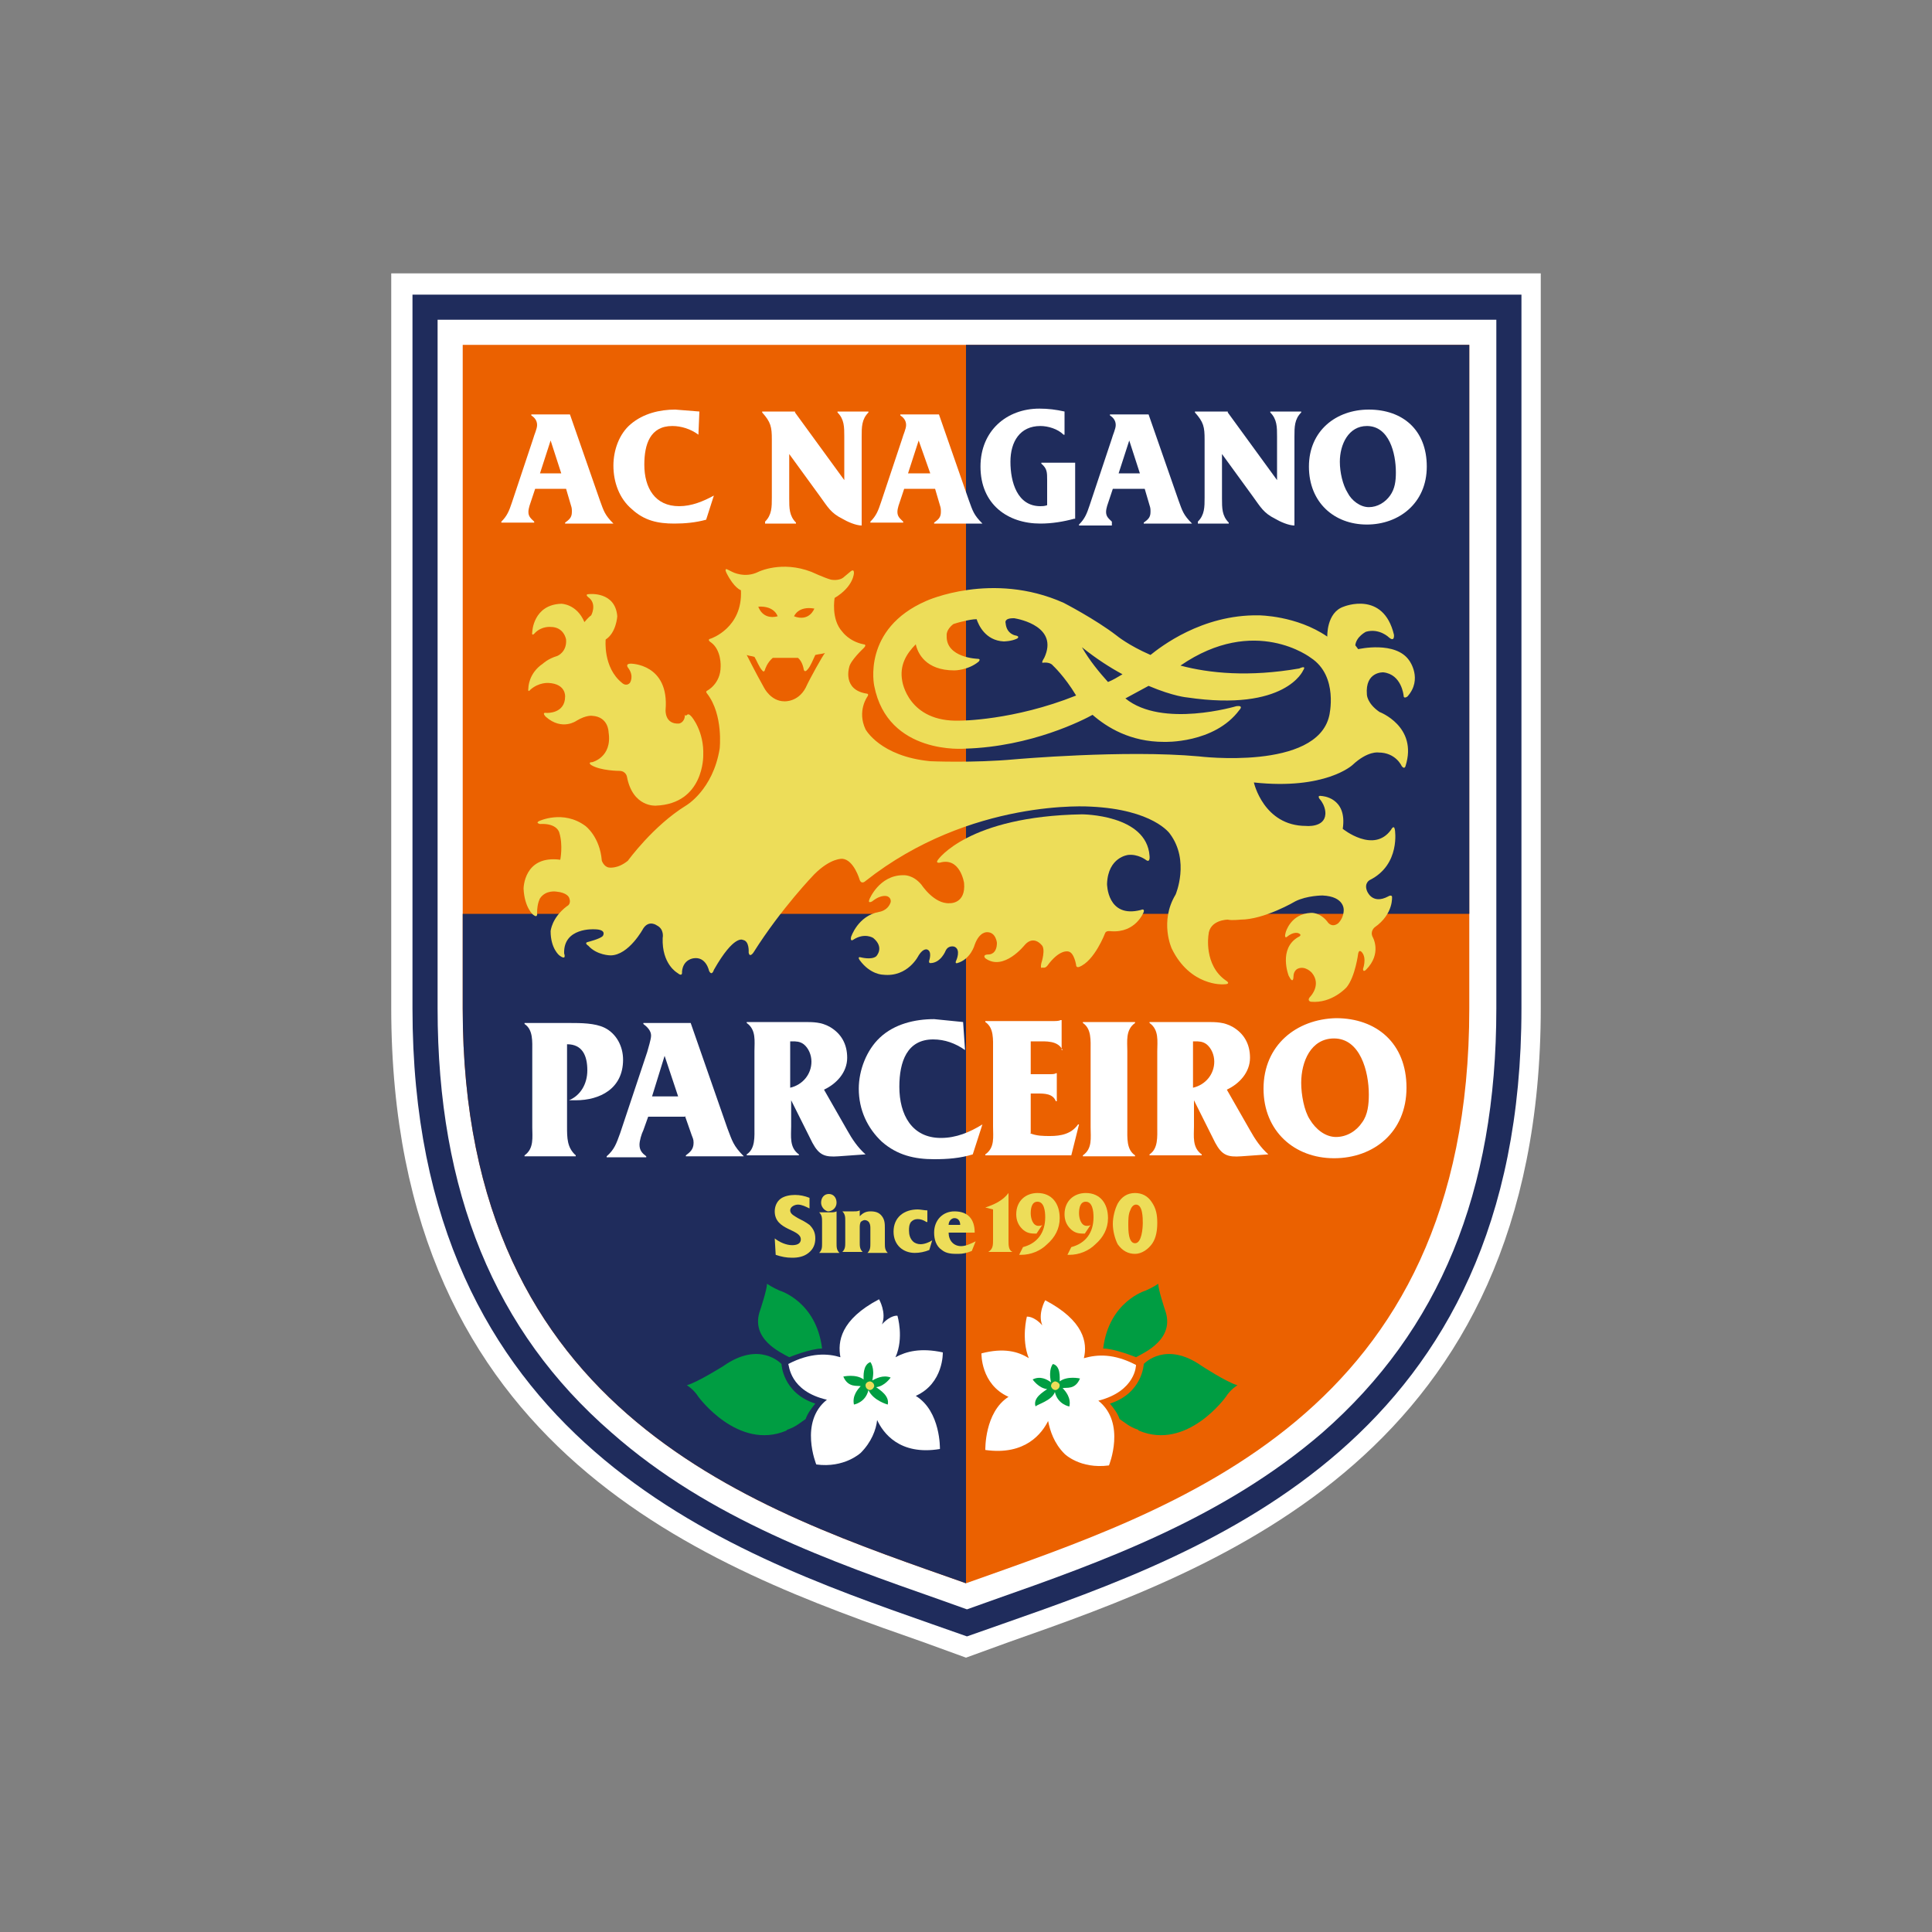 <?xml version="1.0" encoding="utf-8"?>
<!-- Generator: Adobe Illustrator 21.0.0, SVG Export Plug-In . SVG Version: 6.00 Build 0)  -->
<svg version="1.1" id="b46e6ee3-27dd-499e-b264-84fa7d73ec61"
	 xmlns="http://www.w3.org/2000/svg" xmlns:xlink="http://www.w3.org/1999/xlink" x="0px" y="0px" viewBox="0 0 200 200"
	 style="enable-background:new 0 0 200 200;" xml:space="preserve">
<rect x="0" y="0" width="200" height="200" fill="#808080" stroke="none"/>
<style type="text/css">
	.st0{fill:none;}
	.st1{fill:#FFFFFF;}
	.st2{fill:#1F2C5C;}
	.st3{fill:#EB6100;}
	.st4{fill:#EDDD59;}
	.st5{fill:#009D42;}
</style>
<title>emb_yamagata01</title>
<rect class="st0" width="200" height="200"/>
<g>
	<path class="st1" d="M40.5,28.3v76c0,46.3,33.1,58,55.1,65.7l4.4,1.6l4.4-1.6c21.9-7.7,55.1-19.5,55.1-65.7v-76H40.5z"/>
	<path class="st2" d="M152.1,30.5H42.7v73.9c0,44.8,32.3,56.2,53.7,63.7l3.7,1.3l3.7-1.3c21.4-7.5,53.7-18.9,53.7-63.7V30.5H152.1z"
		/>
	<path class="st1" d="M152.1,33.1H45.3v71.3c0,19,5.9,33.4,18,43.9c10.2,9,22.9,13.4,34,17.3l2.8,1l2.8-1c11.1-3.9,23.7-8.4,34-17.3
		c12.1-10.6,18-24.9,18-43.9V33.1H152.1z"/>
	<path class="st3" d="M100,35.7H47.9v68.7c0,42.4,30.6,51.9,52.1,59.5c21.6-7.7,52.1-17.2,52.1-59.5V35.7H100z"/>
	<path class="st2" d="M47.9,94.6v9.8c0,42.4,30.6,51.9,52.1,59.5V94.6H47.9z"/>
	<rect x="100" y="35.7" class="st2" width="52.1" height="58.9"/>
	<path class="st4" d="M80.2,128.2c0.5,0.4,1.2,0.7,1.8,0.7c0.4,0,0.9-0.1,0.9-0.6c0-1.1-2.7-0.9-2.7-2.9c0-0.5,0.2-1,0.6-1.3
		c0.4-0.3,1-0.4,1.5-0.4c0.5,0,1,0.1,1.5,0.3v1.1c-0.4-0.2-0.8-0.4-1.2-0.4c-0.3,0-0.8,0.2-0.8,0.6c0,0.4,0.5,0.6,0.8,0.8
		c0.4,0.2,0.8,0.4,1.2,0.7c0.4,0.4,0.6,0.8,0.6,1.4c0,0.6-0.2,1.1-0.7,1.5c-0.5,0.4-1.1,0.5-1.7,0.5c-0.6,0-1.1-0.1-1.7-0.3
		L80.2,128.2z"/>
	<path class="st4" d="M86,125.5c0.2,0,0.4,0,0.6-0.1h0v3.3c0,0.4,0,0.7,0.3,1v0h-2.1v0c0.3-0.3,0.3-0.6,0.3-1v-2.2
		c0-0.4,0-0.7-0.3-1v0H86z M85,124.5c0-0.5,0.3-0.9,0.8-0.9c0.5,0,0.8,0.4,0.8,0.9c0,0.5-0.4,0.9-0.9,0.9
		C85.3,125.3,85,124.9,85,124.5"/>
	<path class="st4" d="M89,125.9c0.3-0.3,0.6-0.5,1.1-0.5c0.5,0,0.9,0.1,1.2,0.5c0.3,0.4,0.3,0.8,0.3,1.3v1.5c0,0.4,0,0.7,0.3,1v0
		h-2.1v0c0.3-0.3,0.3-0.6,0.3-1v-1.5c0-0.2,0-0.4-0.1-0.6c-0.1-0.2-0.3-0.3-0.5-0.3c-0.1,0-0.3,0.1-0.4,0.2
		c-0.1,0.2-0.1,0.4-0.1,0.6v1.5c0,0.4,0,0.7,0.3,1v0h-2.1v0c0.3-0.3,0.3-0.6,0.3-1v-2.2c0-0.4,0-0.7-0.3-1v0h1.2
		c0.2,0,0.4,0,0.6-0.1h0V125.9z"/>
	<path class="st4" d="M95.9,126.5L95.9,126.5c-0.3-0.2-0.6-0.3-0.9-0.3c-0.3,0-0.5,0.1-0.7,0.3c-0.2,0.3-0.2,0.6-0.2,0.9
		c0,0.4,0.1,0.8,0.4,1.1c0.2,0.2,0.5,0.3,0.8,0.3c0.4,0,0.9-0.2,1.2-0.4h0l-0.3,1c-0.5,0.2-1,0.3-1.5,0.3c-1.2,0-2.2-0.8-2.2-2.2
		c0-1.5,1.1-2.3,2.5-2.3c0.3,0,0.7,0.1,1,0.1V126.5z"/>
	<path class="st4" d="M98.2,126.8c0-0.4,0.3-0.7,0.6-0.7c0.4,0,0.6,0.3,0.6,0.7H98.2z M101,128.5c-0.4,0.2-1,0.5-1.5,0.5
		c-0.8,0-1.3-0.6-1.3-1.4h2.7c0-1.4-0.7-2.2-2.1-2.2c-1.2,0-2.1,0.9-2.1,2.2c0,0.7,0.2,1.4,0.8,1.8c0.5,0.4,1.1,0.4,1.7,0.4
		c0.5,0,0.9-0.1,1.4-0.3L101,128.5z"/>
	<path class="st4" d="M104.4,128.4c0,0.5,0,1,0.4,1.2v0h-2.5v0c0.5-0.3,0.5-0.7,0.5-1.3v-3.1L102,125v0c0.9-0.3,1.8-0.7,2.4-1.5h0
		V128.4z"/>
	<path class="st4" d="M105.9,129.1c1.5-0.4,2.3-1.5,2.3-3.1c0-0.6-0.1-1.6-0.8-1.6c-0.6,0-0.7,0.7-0.7,1.2c0,0.5,0.2,1.3,0.8,1.3
		c0.1,0,0.3,0,0.4-0.1h0l-0.6,0.9l-0.2,0c-0.5,0-0.9-0.1-1.3-0.5c-0.4-0.4-0.6-0.9-0.6-1.5c0-1.4,1-2.2,2.2-2.2
		c1.5,0,2.3,1.1,2.3,2.6c0,1.1-0.5,2-1.3,2.7c-0.7,0.7-1.7,1.1-2.7,1.1l-0.2,0L105.9,129.1z"/>
	<path class="st4" d="M110.9,129.1c1.5-0.4,2.3-1.5,2.3-3.1c0-0.6-0.1-1.6-0.8-1.6c-0.6,0-0.7,0.7-0.7,1.2c0,0.5,0.2,1.3,0.8,1.3
		c0.1,0,0.3,0,0.4-0.1h0l-0.6,0.9l-0.2,0c-0.5,0-0.9-0.1-1.3-0.5c-0.4-0.4-0.6-0.9-0.6-1.5c0-1.4,1-2.2,2.2-2.2
		c1.5,0,2.3,1.1,2.3,2.6c0,1.1-0.5,2-1.3,2.7c-0.7,0.7-1.7,1.1-2.7,1.1l-0.2,0L110.9,129.1z"/>
	<path class="st4" d="M117.5,128.7c-0.7,0-0.7-1.4-0.7-1.9c0-0.5,0-1.1,0.2-1.5c0.1-0.3,0.3-0.6,0.6-0.6c0.7,0,0.7,1.4,0.7,1.9
		C118.3,127.1,118.2,128.7,117.5,128.7 M117.5,129.8c0.7,0,1.4-0.5,1.8-1.1c0.4-0.6,0.5-1.4,0.5-2.1c0-0.8-0.1-1.5-0.6-2.2
		c-0.4-0.6-1-0.9-1.7-0.9c-0.8,0-1.4,0.4-1.8,1.1c-0.3,0.6-0.5,1.4-0.5,2.1c0,0.7,0.2,1.5,0.5,2.1
		C116.2,129.5,116.8,129.8,117.5,129.8"/>
	<path class="st4" d="M71.6,74.2c0,0,1.3,1.5,1.2,4c0,0,0.1,5-4.9,5.2c0,0-2.4,0.2-3-3c0,0-0.1-0.6-0.8-0.6c0,0-1.9,0-2.9-0.6
		c0,0-0.4-0.3,0.1-0.3c0,0,2.1-0.5,1.7-3.1c0,0,0-1.6-1.7-1.7c0,0-0.6-0.1-1.6,0.5c0,0-1.5,1.1-3.2-0.4c0,0-0.5-0.5,0.1-0.4
		c0,0,1.9,0.1,1.9-1.7c0,0,0.1-1.3-1.7-1.4c0,0-1-0.1-1.9,0.7c0,0-0.3,0.4-0.2-0.2c0,0,0-1.5,1.5-2.5c0,0,0.5-0.5,1.5-0.8
		c0,0,1-0.4,0.9-1.7c0,0-0.2-1.3-1.6-1.3c0,0-0.9-0.1-1.6,0.6c0,0-0.4,0.5-0.3-0.1c0,0,0.1-2.8,3-2.9c0,0,1.6,0,2.4,1.9
		c0,0,0.4-0.5,0.7-0.7c0,0,0.6-1.1-0.2-1.8c0,0-0.6-0.4,0-0.4c0,0,2.7-0.3,2.9,2.3c0,0-0.1,1.7-1.2,2.4c0,0-0.3,2.9,1.7,4.5
		c0,0,0.4,0.4,0.8,0c0,0,0.5-0.7-0.2-1.6c0,0-0.3-0.4,0.3-0.4c0,0,4,0,3.6,4.8c0,0-0.1,1.5,1.4,1.4c0,0,0.6-0.1,0.6-0.9
		C71.1,74.3,71.1,73.6,71.6,74.2"/>
	<path class="st4" d="M108.4,100c1.3-1.8,2.2-1.5,2.2-1.5c0.6,0.1,0.8,1.4,0.8,1.4c0,0.3,0.3,0.2,0.3,0.2c1.6-0.6,2.7-3.5,2.7-3.5
		c0.1-0.3,0.6-0.2,0.6-0.2c2.6,0.2,3.4-2,3.4-2c0.1-0.4-0.3-0.2-0.3-0.2c-3.5,0.9-3.5-2.7-3.5-2.7c0.1-2.8,2.2-3,2.2-3
		c1-0.1,1.8,0.5,1.8,0.5c0.5,0.4,0.4-0.4,0.4-0.4c-0.3-4.3-7-4.3-7-4.3C100.2,84.5,97.1,89,97.1,89c-0.3,0.4,0.2,0.3,0.2,0.3
		c2.1-0.6,2.5,2.1,2.5,2.1c0.2,2.2-1.5,2.1-1.5,2.1c-1.6,0.1-2.9-1.9-2.9-1.9c-0.9-1.1-1.9-1-1.9-1c-2.5,0-3.5,2.5-3.5,2.5
		c-0.2,0.5,0.3,0.2,0.3,0.2c1-0.8,1.6-0.5,1.6-0.5c0.4,0.2,0.3,0.6,0.3,0.6c-0.3,0.9-1.2,1-1.2,1c-2.2,0.4-2.9,2.6-2.9,2.6
		c-0.1,0.5,0.2,0.3,0.2,0.3c1.2-0.8,2.1-0.2,2.1-0.2c1.2,1,0.3,1.9,0.3,1.9c-0.5,0.4-1.6,0.1-1.6,0.1c-0.4-0.1-0.1,0.3-0.1,0.3
		c1.1,1.5,2.4,1.5,2.4,1.5c2.6,0.3,3.7-2,3.7-2c0.5-0.8,0.9-0.6,0.9-0.6c0.5,0.2,0.2,1.1,0.2,1.1c-0.1,0.3,0.1,0.3,0.1,0.3
		c1.1,0,1.6-1.3,1.6-1.3c0.3-0.6,0.9-0.4,0.9-0.4c0.7,0.3,0.2,1.4,0.2,1.4c-0.2,0.4,0.1,0.3,0.1,0.3c1.4-0.4,1.8-1.9,1.8-1.9
		c0.5-1.4,1.3-1.3,1.3-1.3c0.9,0,1,1.1,1,1.1c0,1.2-0.8,1.2-0.8,1.2c-0.8,0-0.4,0.4-0.4,0.4c1.9,1.4,4.1-1.4,4.1-1.4
		c0.9-1,1.7,0,1.7,0c0.5,0.4,0,1.9,0,1.9s-0.1,0.4,0,0.5C108,100.1,108.1,100.3,108.4,100"/>
	<path class="st4" d="M142.8,73.7c-1.3-0.9-1.3-1.8-1.3-1.8c-0.2-2.4,1.7-2.3,1.7-2.3c1.9,0.2,2.1,2.4,2.1,2.4
		c0,0.4,0.4,0.1,0.4,0.1c1.6-1.8,0.2-3.7,0.2-3.7c-1.4-2.1-5.3-1.2-5.3-1.2l-0.3-0.4c0.1-0.9,1.1-1.4,1.1-1.4
		c1.4-0.4,2.4,0.6,2.4,0.6c0.6,0.5,0.5-0.3,0.5-0.3c-1.1-4.6-5.2-2.9-5.2-2.9c-1.8,0.6-1.7,3.1-1.7,3.1c-3.2-2.2-7.1-2.2-7.1-2.2
		c-5.9-0.1-10.2,3.3-11.2,4.1c-2.3-1-3.5-2-3.5-2c-2.2-1.7-5.5-3.4-5.5-3.4c-7.4-3.3-14.2-0.2-14.2-0.2c-6.7,2.9-5.4,8.8-5.4,8.8
		c1.4,7.2,9.4,6.5,9.4,6.5c6.9-0.2,12.3-3,13.2-3.5c1.5,1.3,3.9,2.8,7.4,2.8c0,0,5.2,0.2,7.8-3.3c0,0,0.5-0.5-0.3-0.4
		c0,0-7.7,2.3-11.5-0.8c1.3-0.7,2.4-1.3,2.4-1.3l0,0c2.6,1.1,4,1.2,4,1.2c10.2,1.5,12-2.8,12-2.8c0.4-0.6-0.4-0.2-0.4-0.2
		c-5.2,0.9-9.3,0.5-12.3-0.3c7.7-5.3,13.5-0.8,13.5-0.8c2.9,1.9,1.9,6,1.9,6c-1.3,5.7-13.5,4.2-13.5,4.2c-7.7-0.7-19,0.3-19,0.3
		c-4.4,0.4-8.8,0.2-8.8,0.2c-5.2-0.5-6.7-3.3-6.7-3.3c-0.9-1.9,0.2-3.4,0.2-3.4c0.2-0.3-0.1-0.3-0.1-0.3c-2.5-0.4-1.8-2.7-1.8-2.7
		c0.1-0.7,1.5-2,1.5-2c0.4-0.4,0-0.4,0-0.4c-1.5-0.3-2.2-1.3-2.2-1.3c-1.2-1.3-0.8-3.5-0.8-3.5c2-1.2,2-2.6,2-2.6
		c0-0.5-0.4-0.1-0.4-0.1l-0.6,0.5C86.9,60.2,86,60,86,60c-0.7-0.2-2-0.8-2-0.8c-3.1-1.2-5.5,0-5.5,0c-1.4,0.7-2.7,0-2.7,0L75.4,59
		c-0.5-0.3-0.2,0.3-0.2,0.3c0.8,1.6,1.5,1.8,1.5,1.8c0.2,3.9-3.1,5-3.1,5c-0.5,0.1,0,0.4,0,0.4c1.1,0.8,1,2.5,1,2.5
		c0,1.8-1.4,2.5-1.4,2.5c-0.2,0.1,0,0.3,0,0.3c1.7,2.2,1.3,5.7,1.3,5.7c-0.7,4.3-3.5,5.9-3.5,5.9c-3.4,2.1-6,5.7-6,5.7
		c-1.1,0.9-2,0.7-2,0.7c-0.5-0.1-0.7-0.7-0.7-0.7c-0.2-2.5-1.7-3.6-1.7-3.6c-2.3-1.7-4.8-0.5-4.8-0.5c-0.4,0.2,0.1,0.3,0.1,0.3
		c1.8-0.1,2,0.9,2,0.9c0.4,1.3,0.1,2.8,0.1,2.8c-3.8-0.5-3.8,3-3.8,3c0.1,2,1,2.7,1,2.7c0.5,0.4,0.4-0.2,0.4-0.2
		c0-1,0.3-1.5,0.3-1.5c0.6-0.9,1.7-0.7,1.7-0.7c1.1,0.1,1.3,0.6,1.3,0.6c0.3,0.7-0.2,0.9-0.2,0.9C57.1,95,57,96.4,57,96.4
		c0,1.8,0.9,2.5,0.9,2.5c0.8,0.6,0.5-0.2,0.5-0.2c-0.1-2.7,3.1-2.5,3.1-2.5c1.4,0,0.9,0.7,0.9,0.7c-0.3,0.3-1.5,0.6-1.5,0.6
		c-0.5,0.1,0,0.4,0,0.4c0.9,1,2.3,1,2.3,1c1.9,0,3.4-2.8,3.4-2.8c0.6-0.9,1.4-0.3,1.4-0.3c0.8,0.4,0.6,1.3,0.6,1.3
		c-0.1,2.7,1.5,3.6,1.5,3.6c0.6,0.5,0.5-0.1,0.5-0.1c0.1-1.3,1.2-1.4,1.2-1.4c1.3-0.2,1.6,1.3,1.6,1.3c0.3,0.6,0.5-0.1,0.5-0.1
		c2.1-3.7,3-3.1,3-3.1c0.7,0.1,0.6,1.3,0.6,1.3c0.1,0.6,0.5,0,0.5,0c2.9-4.6,6.3-8.1,6.3-8.1c1.7-1.7,2.9-1.6,2.9-1.6
		c1.2,0.1,1.8,2.2,1.8,2.2c0.2,0.5,0.6,0.1,0.6,0.1c10.9-8.6,23.3-7.7,23.3-7.7c6.5,0.3,8.2,2.8,8.2,2.8c2.1,2.8,0.6,6.3,0.6,6.3
		c-1.7,2.8-0.4,5.6-0.4,5.6c1.9,3.9,5.3,3.7,5.3,3.7c1,0,0.3-0.4,0.3-0.4c-2.3-1.6-1.8-4.7-1.8-4.7c0.1-1.6,2-1.6,2-1.6
		c0.4,0.1,1.3,0,1.3,0c2.5,0,5.7-1.9,5.7-1.9c1.2-0.6,2.8-0.6,2.8-0.6c2.3,0.1,2.2,1.5,2.2,1.5c0,0.9-0.6,1.4-0.6,1.4
		c-0.7,0.5-1.1-0.2-1.1-0.2c-0.8-1-1.7-0.9-1.7-0.9c-2.1,0.1-2.6,2-2.6,2c-0.2,0.7,0.1,0.5,0.1,0.5c0.7-0.6,1.2-0.4,1.2-0.4
		c0.5,0.2,0,0.4,0,0.4c-2.1,1.2-1,4-1,4c0.5,1,0.5,0.1,0.5,0.1c0-0.6,0.4-0.8,0.4-0.8c0.8-0.4,1.5,0.4,1.5,0.4
		c1,1.2-0.1,2.4-0.1,2.4c-0.5,0.5,0,0.6,0,0.6c2.2,0.2,3.7-1.5,3.7-1.5c0.9-1.1,1.2-3.5,1.2-3.5c0.1-0.5,0.4-0.1,0.4-0.1
		c0.5,0.6,0.1,1.7,0.1,1.7c0,0.4,0.3,0.1,0.3,0.1c1.7-1.7,0.7-3.4,0.7-3.4c-0.3-0.6,0.2-1,0.2-1c2-1.4,1.8-3.2,1.8-3.2
		c-0.1-0.2-0.4,0-0.4,0c-1.7,0.9-2.2-0.6-2.2-0.6c-0.3-0.8,0.3-1.1,0.3-1.1c3.2-1.6,2.6-5.2,2.6-5.2c-0.1-0.6-0.4,0-0.4,0
		c-1.8,2.5-5-0.1-5-0.1c0.5-3.3-2.2-3.4-2.2-3.4c-0.5-0.1-0.2,0.3-0.2,0.3c0.7,0.8,0.6,1.6,0.6,1.6c-0.1,1.4-2,1.2-2,1.2
		c-4.4,0-5.4-4.5-5.4-4.5c7.4,0.8,10.2-1.8,10.2-1.8c1.6-1.5,2.7-1.3,2.7-1.3c1.8,0,2.4,1.4,2.4,1.4c0.3,0.4,0.4,0,0.4,0
		C146.8,75.2,142.8,73.7,142.8,73.7 M99.4,74.6c-5.4,0.2-6-4.1-6-4.1c-0.3-1.6,0.4-2.8,1.4-3.8c0.2,0.9,1,2.7,4,2.7
		c0,0,1.4,0,2.5-0.9c0,0,0.3-0.3-0.1-0.3c0,0-3.3-0.1-3.2-2.4c0,0-0.1-0.6,0.7-1.2c0.6-0.2,1.1-0.3,1.1-0.3c0.4-0.1,0.9-0.2,1.3-0.2
		c0.2,0.6,0.9,2.2,2.8,2.3c0,0,0.8,0,1.4-0.3c0,0,0.3-0.2-0.1-0.3c0,0-1-0.1-1.1-1.3c0,0-0.2-0.5,0.8-0.5c0,0,0.1,0,0.1,0h0
		c0.6,0.1,4.6,0.9,3.1,4.1c0,0-0.4,0.6-0.1,0.5c0,0,0.7-0.1,1,0.3c0,0,1.2,1.1,2.4,3.1C104.9,74.6,99.4,74.6,99.4,74.6 M114.7,70.6
		c-0.9-1-1.9-2.2-2.7-3.6c1.5,1.2,2.9,2.1,4.2,2.8C115.7,70.1,115.2,70.4,114.7,70.6 M84.3,63c0,0-0.5,1.4-2.1,0.8
		C82.2,63.8,82.6,62.7,84.3,63 M80.5,63.8c-1.6,0.4-2-1-2-1C80.2,62.7,80.5,63.8,80.5,63.8 M83.4,71.2c-0.8,1.5-2.2,1.4-2.2,1.4
		c-1.4,0-2.1-1.4-2.1-1.4c-0.9-1.6-1.8-3.4-1.8-3.4c0.2,0.1,0.5,0.1,0.8,0.2c0.2,0.3,0.5,1.1,0.8,1.4c0,0,0.2,0.3,0.3-0.1
		c0,0,0.2-0.7,0.8-1.2c0.4,0,0.9,0,1.4,0c0.4,0,0.8,0,1.2,0c0.5,0.4,0.6,1.2,0.6,1.2c0.1,0.4,0.4,0,0.4,0c0.3-0.3,0.6-1.1,0.8-1.5
		c0.4-0.1,0.7-0.1,1-0.2C85.2,67.8,83.8,70.3,83.4,71.2"/>
	<path class="st1" d="M58.1,49h-2.2l1.1-3.4h0L58.1,49z M58.6,50.6l0.5,1.7c0.1,0.3,0.1,0.4,0.1,0.7c0,0.6-0.3,0.8-0.7,1.1v0.1h5v0
		v0c-0.9-0.9-1-1.3-1.4-2.4l-3.1-8.9h-4v0.1c0.3,0.2,0.6,0.5,0.6,1c0,0.4-0.3,1-0.4,1.4L53,52c-0.3,0.9-0.5,1.4-1.1,2v0.1h3.4V54
		c-0.3-0.3-0.6-0.5-0.6-1c0-0.4,0.2-0.9,0.3-1.2l0.4-1.2H58.6z"/>
	<path class="st1" d="M72.3,45c-0.8-0.6-1.8-0.9-2.7-0.9c-2.3,0-2.9,1.9-2.9,4c0,2.4,1.1,4.3,3.6,4.3c1.3,0,2.5-0.5,3.6-1.1
		l-0.8,2.5c-1.1,0.3-2.2,0.4-3.3,0.4c-1.7,0-3.1-0.3-4.4-1.5c-1.3-1.1-1.9-2.8-1.9-4.5c0-1.6,0.6-3.3,1.8-4.3c1.3-1.1,3-1.5,4.6-1.5
		l2.5,0.2L72.3,45z"/>
	<path class="st1" d="M89.2,54.4c-0.6,0-1.5-0.4-2-0.7c-1.2-0.6-1.5-1.2-2.3-2.3L81.7,47h0v4.6c0,1,0,1.8,0.7,2.5v0.1h-3.2V54
		c0.7-0.7,0.7-1.5,0.7-2.5v-6c0-1.3-0.1-1.8-1-2.8v-0.1h3.4v0.1l5.1,7v-4.5c0-1,0-1.8-0.7-2.5v-0.1h3.2v0.1
		c-0.7,0.7-0.7,1.5-0.7,2.5V54.4z"/>
	<path class="st1" d="M96.3,49H94l1.1-3.4h0L96.3,49z M96.8,50.6l0.5,1.7c0.1,0.3,0.1,0.4,0.1,0.7c0,0.6-0.3,0.8-0.7,1.1v0.1h5v0v0
		c-0.9-0.9-1-1.3-1.4-2.4l-3.1-8.9h-4v0.1c0.3,0.2,0.6,0.5,0.6,1c0,0.4-0.3,1-0.4,1.4L91.2,52c-0.3,0.9-0.5,1.4-1.1,2v0.1h3.4V54
		c-0.3-0.3-0.6-0.5-0.6-1c0-0.4,0.2-0.9,0.3-1.2l0.4-1.2H96.8z"/>
	<path class="st1" d="M111.2,53.7c-1.1,0.3-2.3,0.5-3.5,0.5c-3.4,0-6.2-2-6.2-5.9c0-3.7,2.7-6,6.1-6c0.9,0,1.7,0.1,2.6,0.3v2.4h-0.1
		c-0.6-0.6-1.6-0.9-2.4-0.9c-2.1,0-3.1,1.6-3.1,3.7c0,2.1,0.7,4.6,3.1,4.6c0.2,0,0.4,0,0.7-0.1v-2.6c0-0.8,0-1.2-0.6-1.7v-0.1h3.5
		V53.7z"/>
	<path class="st1" d="M118,49h-2.2l1.1-3.4h0L118,49z M118.5,50.6l0.5,1.7c0.1,0.3,0.1,0.4,0.1,0.7c0,0.6-0.3,0.8-0.7,1.1v0.1h5v0v0
		c-0.9-0.9-1-1.3-1.4-2.4l-3.1-8.9h-4v0.1c0.3,0.2,0.6,0.5,0.6,1c0,0.4-0.3,1-0.4,1.4l-2.3,6.9c-0.3,0.9-0.5,1.4-1.1,2v0.1h3.4V54
		c-0.3-0.3-0.6-0.5-0.6-1c0-0.4,0.2-0.9,0.3-1.2l0.4-1.2H118.5z"/>
	<path class="st1" d="M134,54.4c-0.6,0-1.5-0.4-2-0.7c-1.2-0.6-1.5-1.2-2.3-2.3l-3.2-4.4h0v4.6c0,1,0,1.8,0.7,2.5v0.1H124V54
		c0.7-0.7,0.7-1.5,0.7-2.5v-6c0-1.3-0.1-1.8-1-2.8v-0.1h3.4v0.1l5.1,7v-4.5c0-1,0-1.8-0.7-2.5v-0.1h3.2v0.1
		c-0.7,0.7-0.7,1.5-0.7,2.5V54.4z"/>
	<path class="st1" d="M138.7,47.8c0-1.8,0.9-3.7,2.8-3.7c2.3,0,3,2.8,3,4.8c0,0.9-0.1,1.7-0.6,2.4c-0.5,0.7-1.3,1.2-2.2,1.2
		c-0.9,0-1.8-0.7-2.2-1.5C139,50.2,138.7,48.9,138.7,47.8 M135.5,48.3c0,3.7,2.6,6,6,6c3.3,0,6.2-2.2,6.2-6c0-3.8-2.5-5.9-6-5.9
		C138.3,42.4,135.5,44.6,135.5,48.3"/>
	<path class="st1" d="M58.7,116.6c0,1.2,0,2.2,0.9,3v0.1h-5.3v-0.1c1-0.7,0.8-1.9,0.8-2.9v-7.8c0-1.1,0.1-2.3-0.8-2.9v-0.1H59
		c1.1,0,2.6,0,3.6,0.5c1.2,0.6,1.9,1.9,1.9,3.3c0,3-2.4,4.2-4.9,4.2c-0.2,0-0.5,0-0.7,0c1.2-0.5,1.9-1.7,1.9-3.1
		c0-1.5-0.5-2.7-2.1-2.7V116.6z"/>
	<path class="st1" d="M70.2,113.5h-2.7l1.3-4.2h0L70.2,113.5z M70.9,115.5l0.7,2c0.1,0.3,0.2,0.4,0.2,0.8c0,0.7-0.4,1-0.8,1.3v0.1h6
		v0v0c-1.1-1.1-1.2-1.6-1.7-2.9l-3.8-10.9h-4.9v0.1c0.4,0.3,0.8,0.7,0.8,1.2c0,0.4-0.3,1.3-0.4,1.7l-2.8,8.4
		c-0.4,1.1-0.6,1.7-1.4,2.4v0.1h4.1v-0.1c-0.4-0.3-0.7-0.6-0.7-1.2c0-0.4,0.2-1.1,0.4-1.5l0.5-1.4H70.9z"/>
	<path class="st1" d="M82,107.8c0.4,0,0.8,0,1.2,0.3c0.5,0.4,0.8,1.1,0.8,1.8c0,1.3-0.9,2.4-2.2,2.7v-4.8H82z M81.8,113.7l2.3,4.6
		c0.7,1.3,1.3,1.5,2.7,1.4l2.8-0.2c-0.8-0.7-1.4-1.6-1.9-2.5l-2.4-4.2c1.3-0.6,2.4-1.8,2.4-3.3c0-1.4-0.6-2.5-1.8-3.2
		c-0.9-0.5-1.7-0.5-2.7-0.5h-5.9v0.1c1,0.7,0.8,1.9,0.8,2.9v7.8c0,1.1,0.1,2.3-0.8,2.9v0.1h5.4v-0.1c-1-0.7-0.8-1.9-0.8-2.9V113.7z"
		/>
	<path class="st1" d="M99.9,108.7c-1-0.7-2.1-1.1-3.3-1.1c-2.7,0-3.5,2.3-3.5,4.9c0,2.9,1.3,5.3,4.3,5.3c1.6,0,3-0.6,4.3-1.4l-1,3.1
		c-1.3,0.4-2.6,0.5-4,0.5c-2,0-3.8-0.4-5.4-1.8c-1.5-1.4-2.4-3.3-2.4-5.5c0-1.9,0.8-4,2.2-5.3c1.5-1.4,3.6-1.9,5.6-1.9l3,0.3
		L99.9,108.7z"/>
	<path class="st1" d="M106.6,117.3c0.7,0.3,1.4,0.3,2.1,0.3c1.1,0,2.2-0.2,2.9-1.2h0.1l-0.8,3.2h-8.9v-0.1c1-0.7,0.8-1.8,0.8-2.9
		v-7.9c0-1.1,0.1-2.3-0.8-2.9v-0.1h7c0.3,0,0.6,0,0.8-0.1h0.1v3.1H110c-0.5-1-1.7-0.9-2.7-0.9h-0.6v3.4h1.9c0.3,0,0.6,0,0.7-0.1h0.1
		v2.9h-0.1c-0.3-0.8-1.2-0.8-1.9-0.8h-0.7V117.3z"/>
	<path class="st1" d="M116.7,116.7c0,1.1-0.1,2.3,0.8,2.9v0.1h-5.4v-0.1c1-0.7,0.8-1.8,0.8-2.9v-7.9c0-1.1,0.1-2.3-0.8-2.9v-0.1h5.4
		v0.1c-1,0.7-0.8,1.9-0.8,2.9V116.7z"/>
	<path class="st1" d="M123.7,107.8c0.4,0,0.8,0,1.2,0.3c0.5,0.4,0.8,1.1,0.8,1.8c0,1.3-0.9,2.4-2.2,2.7v-4.8H123.7z M123.5,113.7
		l2.3,4.6c0.7,1.3,1.3,1.5,2.7,1.4l2.8-0.2c-0.8-0.7-1.4-1.6-1.9-2.5l-2.4-4.2c1.3-0.6,2.4-1.8,2.4-3.3c0-1.4-0.6-2.5-1.8-3.2
		c-0.9-0.5-1.7-0.5-2.7-0.5h-5.9v0.1c1,0.7,0.8,1.9,0.8,2.9v7.8c0,1.1,0.1,2.3-0.8,2.9v0.1h5.4v-0.1c-1-0.7-0.8-1.9-0.8-2.9V113.7z"
		/>
	<path class="st1" d="M134.7,112.1c0-2.2,1-4.6,3.4-4.6c2.7,0,3.6,3.4,3.6,5.8c0,1-0.1,2.1-0.7,2.9c-0.6,0.9-1.6,1.5-2.7,1.5
		c-1.1,0-2.1-0.8-2.7-1.8C135,115,134.7,113.3,134.7,112.1 M130.8,112.7c0,4.4,3.2,7.2,7.3,7.2c4.1,0,7.5-2.7,7.5-7.3
		c0-4.6-3.1-7.2-7.3-7.2C134.2,105.5,130.8,108.2,130.8,112.7"/>
	<path class="st1" d="M117.6,141.3c-2.3-1.2-4-1.1-5.4-0.7c0.4-1.6,0-3.9-4-6c0,0-0.8,1.4-0.3,2.6c-0.9-1-1.6-0.9-1.6-0.9
		s-0.6,2.3,0.2,4.3c-1.1-0.7-2.6-1.1-4.9-0.5c0,0-0.1,3.2,2.8,4.5c-2.5,1.6-2.4,5.5-2.4,5.5c4.2,0.6,5.9-1.8,6.5-3
		c0.2,1,0.6,2.3,1.7,3.4c0,0,1.6,1.6,4.6,1.2c0,0,1.8-4.4-1.1-6.7C117.6,144,117.6,141.3,117.6,141.3"/>
	<path class="st5" d="M120.6,135.6c0,0-0.7-2.1-0.7-2.7c0,0-0.6,0.4-1.3,0.7c0,0-3.8,1.1-4.4,6c1.2,0,3.4,0.9,3.4,0.9
		C118.5,140,121.7,138.6,120.6,135.6"/>
	<path class="st5" d="M124.4,141.4c-3.7-2.6-5.9-0.3-6-0.2c0,0-0.1,3-3.5,4.1c0.4,0.5,0.8,1,1,1.6c0.6,0.4,1,0.8,1.9,1.1l0.1,0.1
		c5,2.1,9-3.5,9-3.5c0.5-0.8,1.2-1.2,1.2-1.2C127,143.1,124.4,141.4,124.4,141.4"/>
	<path class="st1" d="M85.6,144.9c-2.9,2.3-1.1,6.7-1.1,6.7c2.9,0.4,4.6-1.2,4.6-1.2c1.1-1.1,1.6-2.4,1.7-3.4c0.6,1.3,2.3,3.7,6.5,3
		c0,0,0.1-3.9-2.5-5.5c2.9-1.3,2.8-4.5,2.8-4.5c-2.3-0.5-3.8-0.1-4.9,0.5c0.9-2,0.2-4.3,0.2-4.3s-0.7-0.1-1.6,0.9
		c0.5-1.2-0.3-2.6-0.3-2.6c-4,2.1-4.3,4.4-4,6c-1.3-0.4-3.1-0.5-5.4,0.7C81.7,141.3,81.7,144,85.6,144.9"/>
	<path class="st5" d="M109.2,144.1c0.3,1.3,1.5,1.5,1.5,1.5c0.2-0.9-0.4-1.6-0.7-1.9c0.4-0.1,1.3,0.2,1.8-1c0,0-1.3-0.3-2.1,0.3
		c0-0.4,0.1-1.6-0.7-1.8c0,0-0.5,0.5-0.2,1.9c-0.4-0.3-1.1-0.7-1.9-0.3c0,0,0.6,0.9,1.5,1c-0.4,0.3-1.5,0.9-1.2,1.8
		C107.3,145.4,108.9,145,109.2,144.1"/>
	<path class="st5" d="M91.9,145.4c0.2-0.9-0.8-1.5-1.2-1.8c0.9-0.1,1.5-1,1.5-1c-0.8-0.3-1.5,0.1-1.9,0.3c0.3-1.3-0.2-1.9-0.2-1.9
		c-0.8,0.3-0.7,1.5-0.7,1.8c-0.8-0.6-2.1-0.3-2.1-0.3c0.5,1.2,1.5,0.9,1.8,1c-0.3,0.3-0.9,1-0.7,1.9c0,0,1.2-0.2,1.5-1.5
		C90.4,145,91.9,145.4,91.9,145.4"/>
	<path class="st4" d="M109.7,143.4c0,0.2-0.1,0.4-0.4,0.5c-0.2,0-0.4-0.1-0.5-0.4c0-0.2,0.1-0.4,0.4-0.5
		C109.4,143,109.7,143.2,109.7,143.4"/>
	<path class="st4" d="M89.6,143.4c0,0.2,0.1,0.4,0.4,0.5c0.2,0,0.4-0.1,0.5-0.4c0-0.2-0.1-0.4-0.4-0.5
		C89.8,143,89.6,143.2,89.6,143.4"/>
	<path class="st5" d="M78.7,135.6c0,0,0.7-2.1,0.7-2.7c0,0,0.6,0.4,1.3,0.7c0,0,3.8,1.1,4.4,6c-1.2,0-3.4,0.9-3.4,0.9
		C80.8,140,77.6,138.6,78.7,135.6"/>
	<path class="st5" d="M74.9,141.4c3.7-2.6,5.9-0.3,6-0.2c0,0,0.1,3,3.5,4.1c-0.4,0.5-0.8,1-1,1.6c-0.6,0.4-1,0.8-1.9,1.1l-0.1,0.1
		c-5,2.1-9.1-3.5-9.1-3.5c-0.5-0.8-1.2-1.2-1.2-1.2C72.2,143.1,74.9,141.4,74.9,141.4"/>
</g>
</svg>
